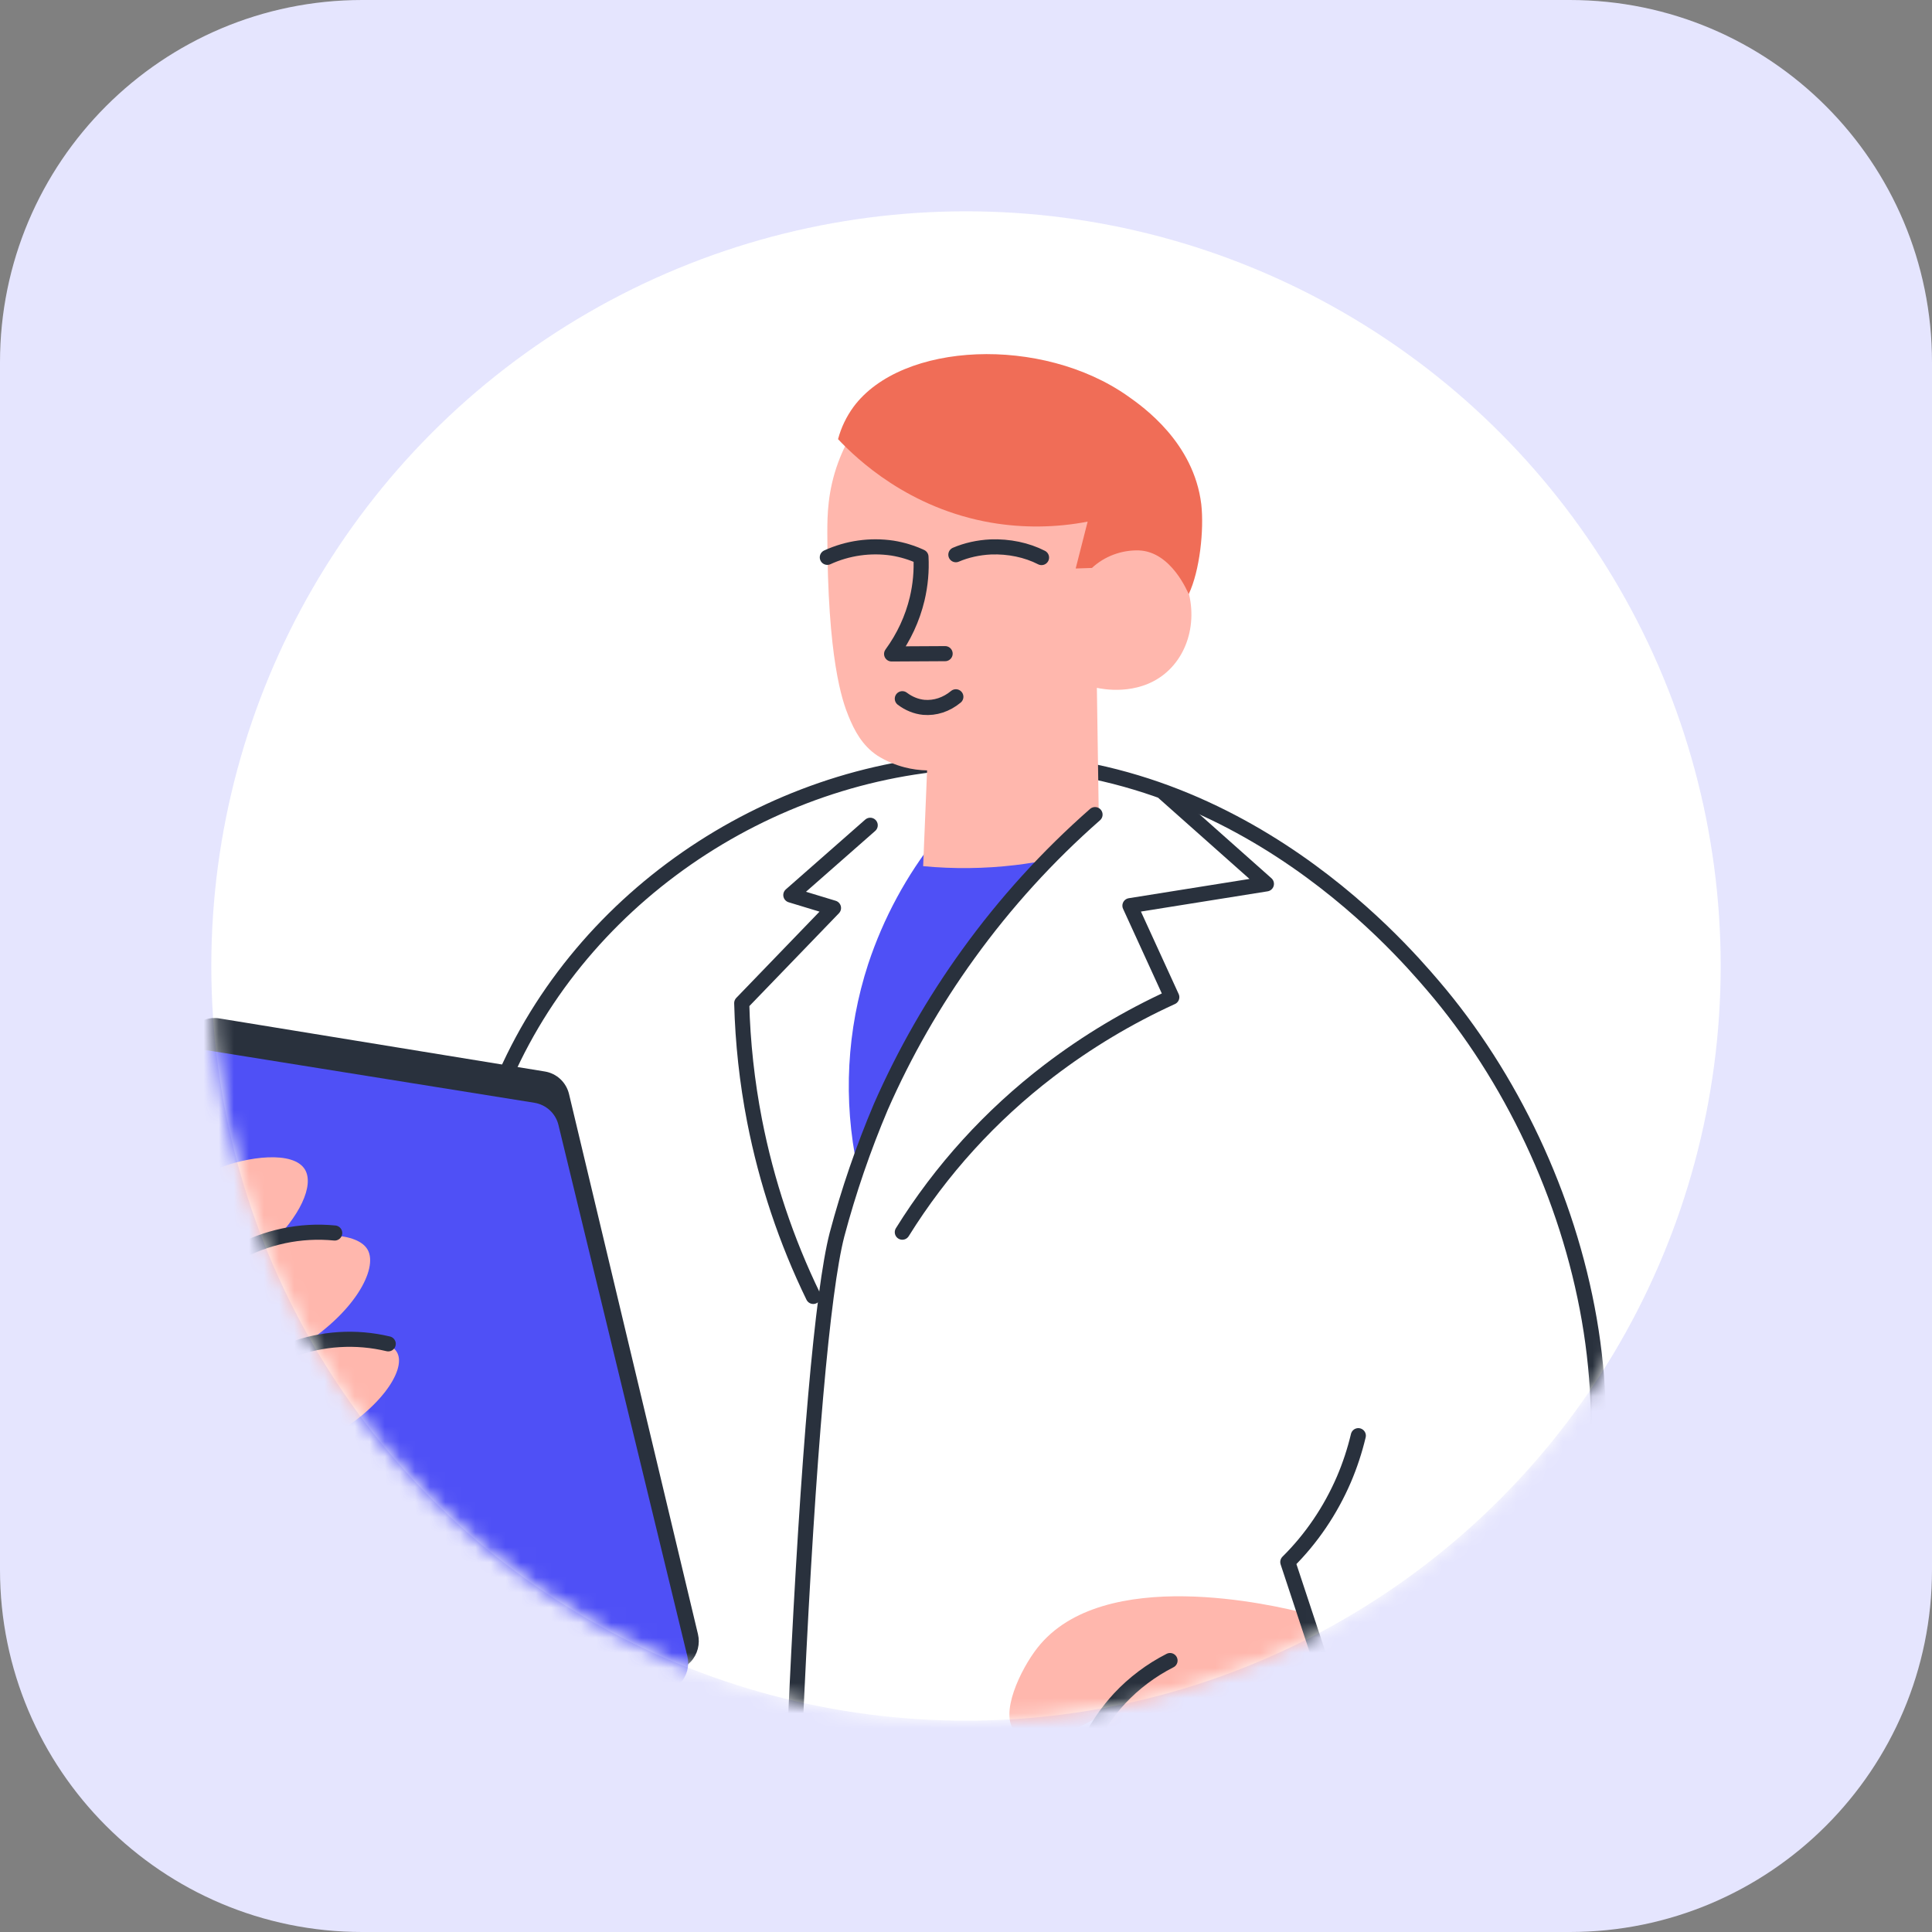 <svg width="128" height="128" viewBox="0 0 128 128" fill="none" xmlns="http://www.w3.org/2000/svg">
<rect x="0" y="0" width="128" height="128" fill="#808080" stroke="none"/>
<path d="M0 24C0 10.745 10.745 0 24 0H104C117.255 0 128 10.745 128 24V104C128 117.255 117.255 128 104 128H24C10.745 128 0 117.255 0 104V24Z" fill="#E5E5FE"/>
<circle cx="64" cy="64" r="50" fill="white"/>
<mask id="mask0_3095_1303" style="mask-type:alpha" maskUnits="userSpaceOnUse" x="14" y="14" width="100" height="100">
<circle cx="64" cy="64" r="50" fill="#EDEDFE"/>
</mask>
<g mask="url(#mask0_3095_1303)">
<path d="M38.021 171.672C38.236 147.069 38.451 122.465 38.666 97.862L33.023 97.382C31.839 94.191 28.714 84.517 32.54 73.635C37.119 60.596 49.645 51.614 63.011 50.532C81.031 49.071 92.628 62.604 94.933 65.292C105.248 77.333 110.097 97.088 101.381 110.858C98.434 115.516 94.57 118.485 91.547 120.325C94.072 141.718 96.596 163.11 99.121 184.503L83.643 189.476L38.021 171.672Z" fill="white" stroke="#29313D"/>
<path d="M77.137 52.547L83.903 58.559L74.861 60.003L77.635 66.065C74.746 67.383 72.016 69.02 69.496 70.944C65.632 73.896 62.341 77.518 59.781 81.635" stroke="#29313D" stroke-linecap="round" stroke-linejoin="round"/>
<path d="M57.654 54.676L52.394 59.299L55.222 60.158L49.141 66.46C49.208 69.08 49.494 71.688 49.993 74.256C50.784 78.301 52.092 82.215 53.881 85.892" stroke="#29313D" stroke-linecap="round" stroke-linejoin="round"/>
<path d="M62.062 55.471C66.06 52.749 69.935 51.796 71.726 53.172C72.094 53.46 72.379 53.84 72.552 54.272C69.329 57.088 66.439 60.258 63.937 63.721C60.911 67.91 58.509 72.51 56.804 77.378C55.85 72.887 56.097 68.226 57.523 63.859C58.53 60.821 60.066 57.982 62.062 55.471Z" fill="#4F50F6"/>
<path d="M61.161 57.385C61.246 55.271 61.333 53.156 61.422 51.041C60.92 51.031 60.422 50.963 59.935 50.838C59.302 50.674 58.696 50.414 58.136 50.066C57.125 49.396 56.606 48.401 56.217 47.448C55.805 46.444 54.816 43.673 54.812 35.293C54.812 34.171 54.829 32.543 55.534 30.632C55.82 29.857 56.187 29.117 56.629 28.426L70.638 30.174L78.271 37.992C79.508 40.423 78.951 43.212 77.134 44.667C75.317 46.122 72.994 45.642 72.671 45.571C72.714 48.41 72.756 51.249 72.797 54.089L69.579 56.942C68.845 57.091 68.063 57.22 67.234 57.318C65.217 57.554 63.183 57.577 61.161 57.385Z" fill="#FFB7AD"/>
<path d="M51.266 174.577C51.624 125.282 53.537 89.206 55.453 81.8C56.222 78.91 57.194 76.078 58.36 73.325C59.929 69.757 61.87 66.366 64.153 63.209C66.596 59.822 69.413 56.723 72.549 53.969" stroke="#29313D" stroke-linecap="round" stroke-linejoin="round"/>
<path d="M59.781 46.291C60.21 46.616 60.695 46.812 61.198 46.863C61.952 46.929 62.703 46.683 63.328 46.164" stroke="#29313D" stroke-linecap="round" stroke-linejoin="round"/>
<path d="M72.343 37.628C72.758 37.243 73.247 36.942 73.783 36.743C74.319 36.543 74.89 36.449 75.463 36.466C77.617 36.558 78.689 39.248 78.757 39.36C79.491 37.813 79.778 35.102 79.588 33.408C79.089 29.316 75.735 26.956 74.722 26.243C69.036 22.238 59.754 22.629 56.548 26.955C56.075 27.602 55.728 28.327 55.523 29.095C56.764 30.41 60.202 33.69 65.681 34.63C67.793 34.988 69.956 34.964 72.059 34.559L71.267 37.664L72.343 37.628Z" fill="#F06D57"/>
<path d="M62.617 43.306L59.071 43.325C59.877 42.222 60.452 40.983 60.764 39.676C60.981 38.763 61.066 37.826 61.017 36.891C60.42 36.613 59.783 36.419 59.127 36.313C57.656 36.096 56.151 36.31 54.812 36.925" stroke="#29313D" stroke-linecap="round" stroke-linejoin="round"/>
<path d="M63.328 36.751C64.028 36.451 64.819 36.275 65.635 36.236C66.839 36.19 68.028 36.439 69.004 36.94" stroke="#29313D" stroke-linecap="round" stroke-linejoin="round"/>
<path d="M72.645 113.802C70.279 115.232 68.053 115.58 67.239 114.699C66.202 113.579 67.596 110.622 68.73 109.176C73.076 103.633 84.508 106.382 86.421 106.865L89.115 114.491L90.997 119.819C89.662 120.602 88.167 121.063 86.629 121.167C85.651 121.229 84.669 121.145 83.715 120.916C80.921 123.815 77.97 124.751 77.028 123.905C76.13 123.103 76.643 120.336 78.519 117.485C75.356 120.442 72.105 121.151 71.109 120.128C70.201 119.2 70.81 116.486 72.645 113.802Z" fill="#FFB7AD"/>
<path d="M76.812 123.496C76.949 121.227 77.686 119.041 78.939 117.184C79.717 116.048 80.678 115.063 81.779 114.273" stroke="#29313D" stroke-linecap="round" stroke-linejoin="round"/>
<path d="M71.133 118.529C71.57 116.287 72.623 114.21 74.173 112.529C75.133 111.503 76.265 110.653 77.518 110.016" stroke="#29313D" stroke-linecap="round" stroke-linejoin="round"/>
<path d="M90.996 120.658L85.32 103.489C86.883 101.942 88.146 100.081 89.037 98.014C89.436 97.081 89.755 96.111 89.992 95.117" stroke="#29313D" stroke-linecap="round" stroke-linejoin="round"/>
<path d="M44.014 110.697L22.434 107.177C22.051 107.115 21.695 106.939 21.41 106.673C21.126 106.407 20.926 106.061 20.835 105.68L12.297 69.899C12.221 69.581 12.224 69.248 12.306 68.931C12.387 68.614 12.546 68.322 12.766 68.082C12.986 67.841 13.262 67.66 13.568 67.553C13.875 67.447 14.202 67.418 14.522 67.471L36.102 70.99C36.485 71.053 36.84 71.228 37.125 71.494C37.409 71.76 37.609 72.106 37.7 72.486L46.242 108.268C46.318 108.587 46.314 108.92 46.232 109.237C46.15 109.554 45.992 109.846 45.772 110.086C45.551 110.327 45.275 110.508 44.969 110.615C44.662 110.721 44.334 110.749 44.014 110.697Z" fill="#29313D"/>
<path d="M43.312 112.116L21.727 108.654C21.344 108.593 20.988 108.421 20.703 108.159C20.419 107.898 20.218 107.558 20.127 107.183L11.594 71.989C11.518 71.675 11.521 71.349 11.603 71.037C11.684 70.725 11.842 70.438 12.062 70.202C12.282 69.965 12.558 69.786 12.864 69.681C13.17 69.576 13.498 69.548 13.818 69.599L35.4 73.061C35.783 73.122 36.139 73.294 36.424 73.556C36.709 73.819 36.909 74.158 36.999 74.533L45.538 109.728C45.614 110.041 45.611 110.369 45.529 110.681C45.448 110.993 45.289 111.28 45.069 111.516C44.849 111.752 44.573 111.931 44.266 112.036C43.959 112.141 43.632 112.168 43.312 112.116Z" fill="#4F50F6"/>
<path d="M17.817 82.541C19.862 80.621 20.827 78.535 20.207 77.491C19.439 76.2 16.337 76.64 14.456 77.411C9.174 79.575 4.389 88.085 7.619 94.98C10.474 101.071 17.816 102.131 18.453 102.212C19.584 101.122 20.451 99.785 20.985 98.305C21.321 97.364 21.516 96.378 21.563 95.379C25.151 93.45 26.886 90.817 26.335 89.657C25.813 88.556 23 88.28 19.719 89.326C23.463 87.052 25.07 84.062 24.359 82.799C23.715 81.656 20.923 81.494 17.817 82.541Z" fill="#FFB7AD"/>
<path d="M25.721 89.033C23.58 88.521 21.349 88.661 19.277 89.436C18.008 89.923 16.828 90.644 15.789 91.568" stroke="#29313D" stroke-linecap="round" stroke-linejoin="round"/>
<path d="M22.175 81.69C19.903 81.466 17.619 81.95 15.579 83.089C14.329 83.8 13.2 84.749 12.242 85.894" stroke="#29313D" stroke-linecap="round" stroke-linejoin="round"/>
</g>
</svg>
